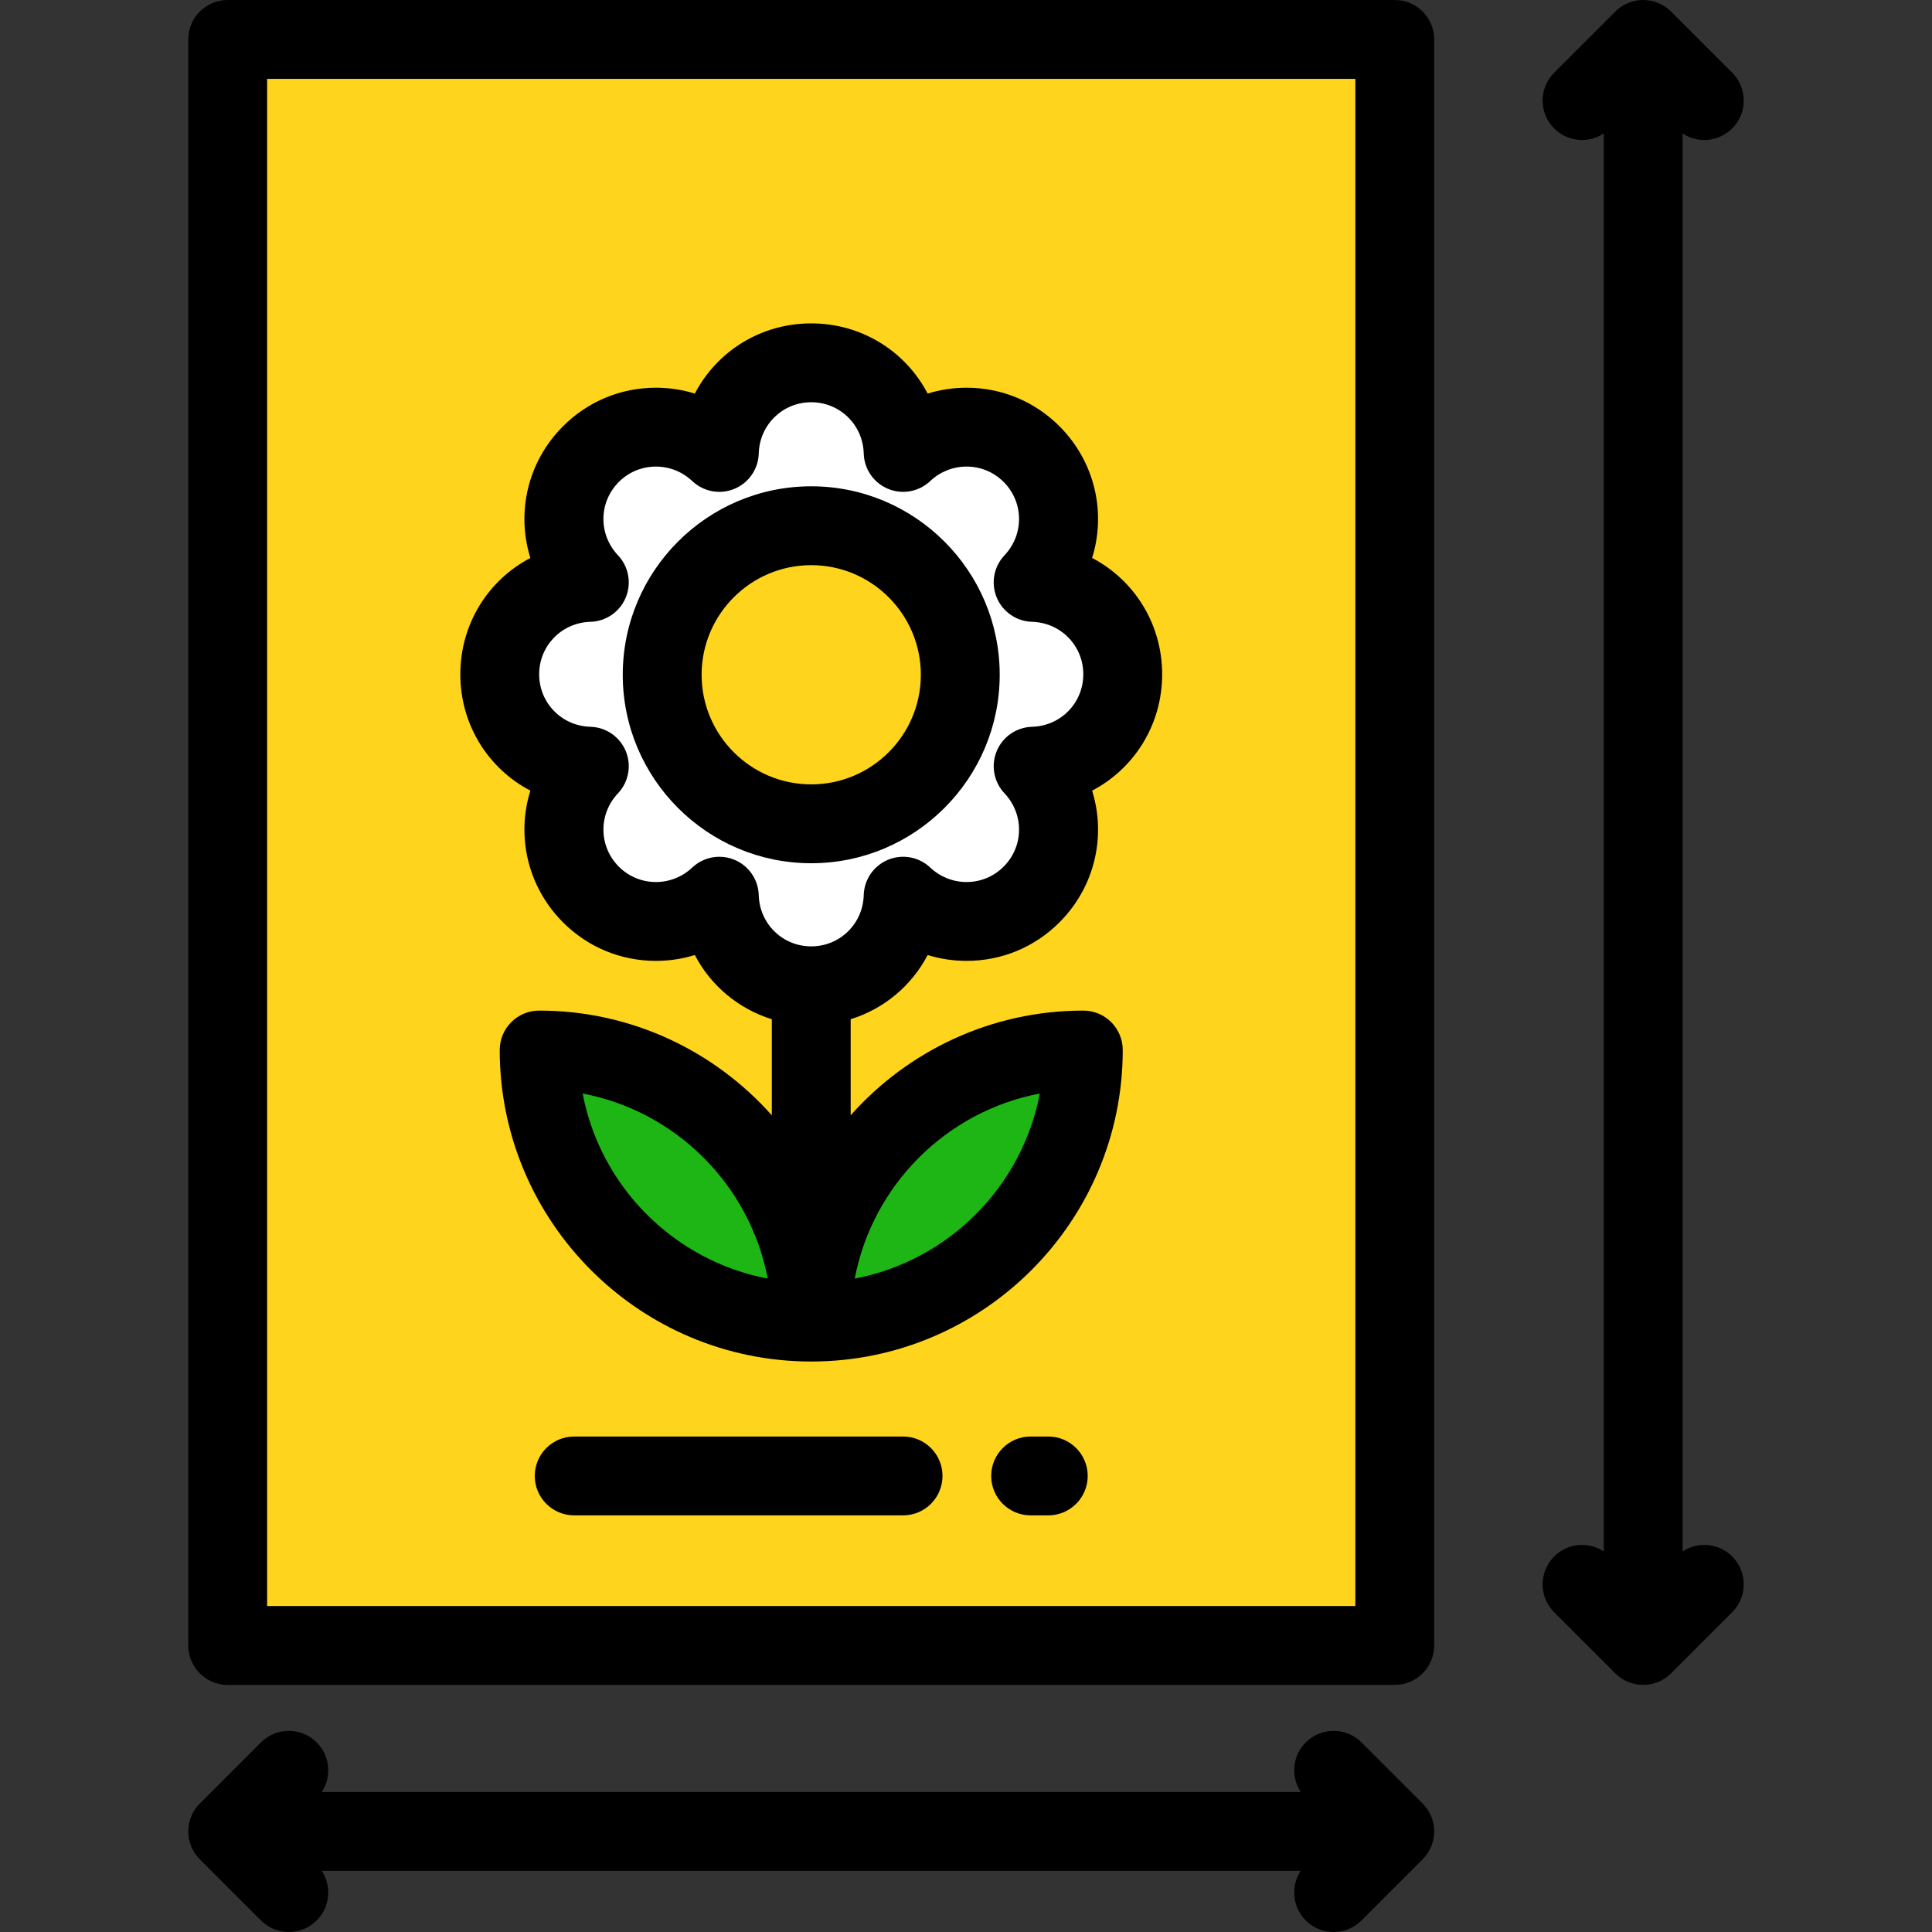 <?xml version="1.0" encoding="iso-8859-1"?>
<!-- Uploaded to: SVG Repo, www.svgrepo.com, Generator: SVG Repo Mixer Tools -->
<svg version="1.1" id="Layer_1" xmlns="http://www.w3.org/2000/svg" xmlns:xlink="http://www.w3.org/1999/xlink" 
	 viewBox="0 0 512 512" xml:space="preserve">
<rect x="0" y="0" width="512" height="512" fill="#333333" stroke="none"/>
<rect x="60.34" y="10.449" style="fill:#5AB8FF;" width="309.29" height="425.618"/>
<rect x="60.34" y="10.449" style="fill:#FFD41D;" width="309.29" height="425.618"/>
<g>
	<path style="fill:#1EB615;" d="M214.985,350.37c-39.856,0-72.104-32.251-72.104-72.104
		C182.737,278.266,214.985,310.514,214.985,350.37z"/>
	<path style="fill:#1EB615;" d="M214.985,350.37c39.853,0,72.102-32.251,72.102-72.104
		C247.234,278.266,214.985,310.514,214.985,350.37z"/>
</g>
<path style="fill:#FFFFFF;" d="M132.438,178.696c0-13.256,10.577-23.988,23.745-24.356c-9.051-9.578-8.941-24.64,0.433-34.016
	c9.374-9.371,24.435-9.482,34.015-0.432c0.367-13.169,11.1-23.745,24.356-23.745c13.256,0,23.988,10.576,24.356,23.745
	c9.578-9.051,24.641-8.939,34.015,0.432c9.372,9.376,9.483,24.438,0.433,34.016c13.168,0.368,23.745,11.1,23.745,24.356
	c0,13.257-10.577,23.989-23.745,24.354c9.051,9.58,8.939,24.641-0.433,34.016c-9.374,9.373-24.437,9.484-34.015,0.434
	c-0.368,13.168-11.1,23.744-24.356,23.744c-13.256,0-23.988-10.576-24.356-23.744c-9.58,9.05-24.641,8.939-34.015-0.434
	c-9.374-9.375-9.484-24.436-0.433-34.016C143.016,202.685,132.438,191.952,132.438,178.696z"/>
<circle style="fill:#FFD41D;" cx="214.988" cy="178.824" r="39.499"/>
<path d="M360.816,461.76c-4.081-4.079-10.696-4.079-14.778,0c-3.571,3.571-4.017,9.085-1.336,13.142H85.267
	c2.679-4.056,2.235-9.57-1.336-13.142c-4.081-4.079-10.696-4.079-14.778,0l-16.202,16.202c-1.959,1.96-3.061,4.617-3.061,7.388
	c0,2.771,1.101,5.429,3.062,7.388l16.202,16.2c2.04,2.041,4.714,3.06,7.387,3.06c2.675,0,5.349-1.021,7.388-3.062
	c3.571-3.571,4.017-9.083,1.337-13.139H344.7c-2.678,4.055-2.234,9.567,1.337,13.139c2.04,2.041,4.715,3.062,7.388,3.062
	c2.674,0,5.348-1.021,7.387-3.06l16.202-16.2c1.96-1.959,3.062-4.617,3.062-7.388c0-2.771-1.101-5.428-3.06-7.388L360.816,461.76z"
	/>
<path d="M459.049,412.48c-3.573-3.57-9.085-4.017-13.142-1.336V35.376c1.739,1.149,3.745,1.724,5.752,1.724
	c2.674,0,5.348-1.021,7.388-3.061c4.08-4.08,4.08-10.696,0-14.777L442.847,3.061C440.888,1.101,438.23,0,435.459,0
	s-5.429,1.101-7.388,3.061l-16.201,16.202c-4.08,4.081-4.08,10.697,0,14.777c3.573,3.57,9.085,4.016,13.141,1.337v375.765
	c-4.056-2.679-9.567-2.233-13.14,1.336c-4.08,4.08-4.08,10.696,0,14.778l16.201,16.202c1.959,1.959,4.617,3.061,7.388,3.061
	c2.771,0,5.429-1.101,7.388-3.061l16.201-16.202C463.13,423.175,463.13,416.56,459.049,412.48z"/>
<path d="M277.805,380.691h-4.678c-5.77,0-10.449,4.678-10.449,10.449c0,5.77,4.679,10.449,10.449,10.449h4.678
	c5.77,0,10.449-4.679,10.449-10.449C288.254,385.369,283.574,380.691,277.805,380.691z"/>
<path d="M239.323,380.691h-87.157c-5.77,0-10.449,4.678-10.449,10.449c0,5.77,4.679,10.449,10.449,10.449h87.157
	c5.77,0,10.449-4.679,10.449-10.449C249.772,385.369,245.093,380.691,239.323,380.691z"/>
<path d="M140.553,209.528c-3.738,11.96-0.822,25.427,8.676,34.926c6.569,6.569,15.303,10.187,24.59,10.187
	c3.539,0,7.009-0.53,10.315-1.55c4.23,8.107,11.543,14.26,20.403,17.011v25.459c-15.132-17.004-37.158-27.745-61.655-27.745
	c-5.77,0-10.449,4.679-10.449,10.449c0,45.52,37.033,82.553,82.553,82.553c0.006,0,0.015,0,0.021,0c0.007,0,0.014-0.001,0.021-0.001
	c45.499-0.022,82.51-37.046,82.51-82.552c0-5.77-4.679-10.449-10.449-10.449c-24.495,0-46.521,10.735-61.653,27.737v-25.452
	c8.86-2.75,16.172-8.904,20.403-17.01c3.306,1.021,6.776,1.55,10.314,1.55c9.289,0,18.021-3.617,24.593-10.188
	c9.496-9.499,12.411-22.966,8.673-34.925c11.103-5.81,18.565-17.393,18.565-30.833c0-13.436-7.463-25.022-18.564-30.833
	c3.738-11.959,0.822-25.425-8.676-34.928c-6.57-6.567-15.303-10.185-24.59-10.185c-3.539,0-7.009,0.53-10.315,1.55
	c-5.804-11.123-17.4-18.601-30.852-18.601c-13.453,0-25.049,7.477-30.852,18.602c-3.306-1.022-6.777-1.551-10.315-1.551
	c-9.287,0-18.019,3.617-24.592,10.188c-9.497,9.499-12.412,22.966-8.674,34.925c-11.102,5.811-18.564,17.395-18.564,30.833
	C121.989,192.135,129.451,203.72,140.553,209.528z M154.41,289.795c24.767,4.706,44.339,24.277,49.045,49.045
	C178.689,334.133,159.117,314.562,154.41,289.795z M275.558,289.795c-4.705,24.767-24.276,44.339-49.043,49.045
	C231.22,314.072,250.791,294.501,275.558,289.795z M156.475,164.786c4.117-0.115,7.783-2.638,9.361-6.445
	c1.577-3.806,0.77-8.183-2.059-11.176c-5.237-5.542-5.137-14.085,0.227-19.449c2.623-2.623,6.108-4.067,9.815-4.067
	c3.592,0,7.015,1.365,9.636,3.84c2.995,2.83,7.371,3.635,11.177,2.058c3.806-1.578,6.329-5.244,6.444-9.362
	c0.212-7.618,6.323-13.587,13.911-13.587s13.698,5.968,13.911,13.587c0.115,4.118,2.638,7.784,6.445,9.362
	c3.803,1.578,8.182,0.771,11.176-2.059c2.621-2.475,6.042-3.839,9.636-3.839c3.706,0,7.192,1.444,9.813,4.064
	c5.364,5.367,5.465,13.911,0.229,19.452c-2.83,2.994-3.635,7.372-2.06,11.176c1.578,3.807,5.243,6.33,9.361,6.445
	c7.619,0.212,13.588,6.323,13.588,13.911s-5.967,13.698-13.586,13.91c-4.118,0.114-7.784,2.637-9.362,6.443
	c-1.578,3.807-0.772,8.184,2.057,11.178c5.236,5.542,5.137,14.085-0.226,19.45c-2.624,2.623-6.109,4.067-9.816,4.067
	c-3.592,0-7.015-1.364-9.635-3.839c-2.995-2.83-7.373-3.636-11.177-2.058c-3.806,1.578-6.329,5.244-6.444,9.361
	c-0.212,7.619-6.323,13.587-13.911,13.587s-13.698-5.967-13.911-13.587c-0.115-4.117-2.638-7.783-6.444-9.36
	c-1.293-0.537-2.651-0.797-3.999-0.797c-2.621,0-5.2,0.985-7.177,2.853c-2.622,2.476-6.043,3.84-9.637,3.84
	c-3.706,0-7.191-1.444-9.814-4.066c-5.363-5.366-5.464-13.909-0.227-19.451c2.83-2.995,3.635-7.373,2.057-11.178
	c-1.578-3.806-5.244-6.329-9.362-6.443c-7.618-0.211-13.586-6.322-13.586-13.91C142.887,171.108,148.856,164.998,156.475,164.786z"
	/>
<path d="M214.985,228.766c27.54,0,49.947-22.406,49.947-49.946c0-27.539-22.406-49.946-49.947-49.946
	c-27.541,0-49.949,22.406-49.949,49.946C165.036,206.36,187.444,228.766,214.985,228.766z M214.985,149.773
	c16.017,0,29.049,13.031,29.049,29.048s-13.032,29.048-29.049,29.048c-16.018,0-29.051-13.031-29.051-29.048
	S198.967,149.773,214.985,149.773z"/>
<path d="M369.63,0H60.34c-5.771,0-10.449,4.678-10.449,10.449V436.07c0,5.77,4.678,10.449,10.449,10.449h309.29
	c5.77,0,10.449-4.679,10.449-10.449V10.449C380.079,4.678,375.4,0,369.63,0z M359.181,425.621H70.789V20.898h288.392V425.621z"/>
</svg>